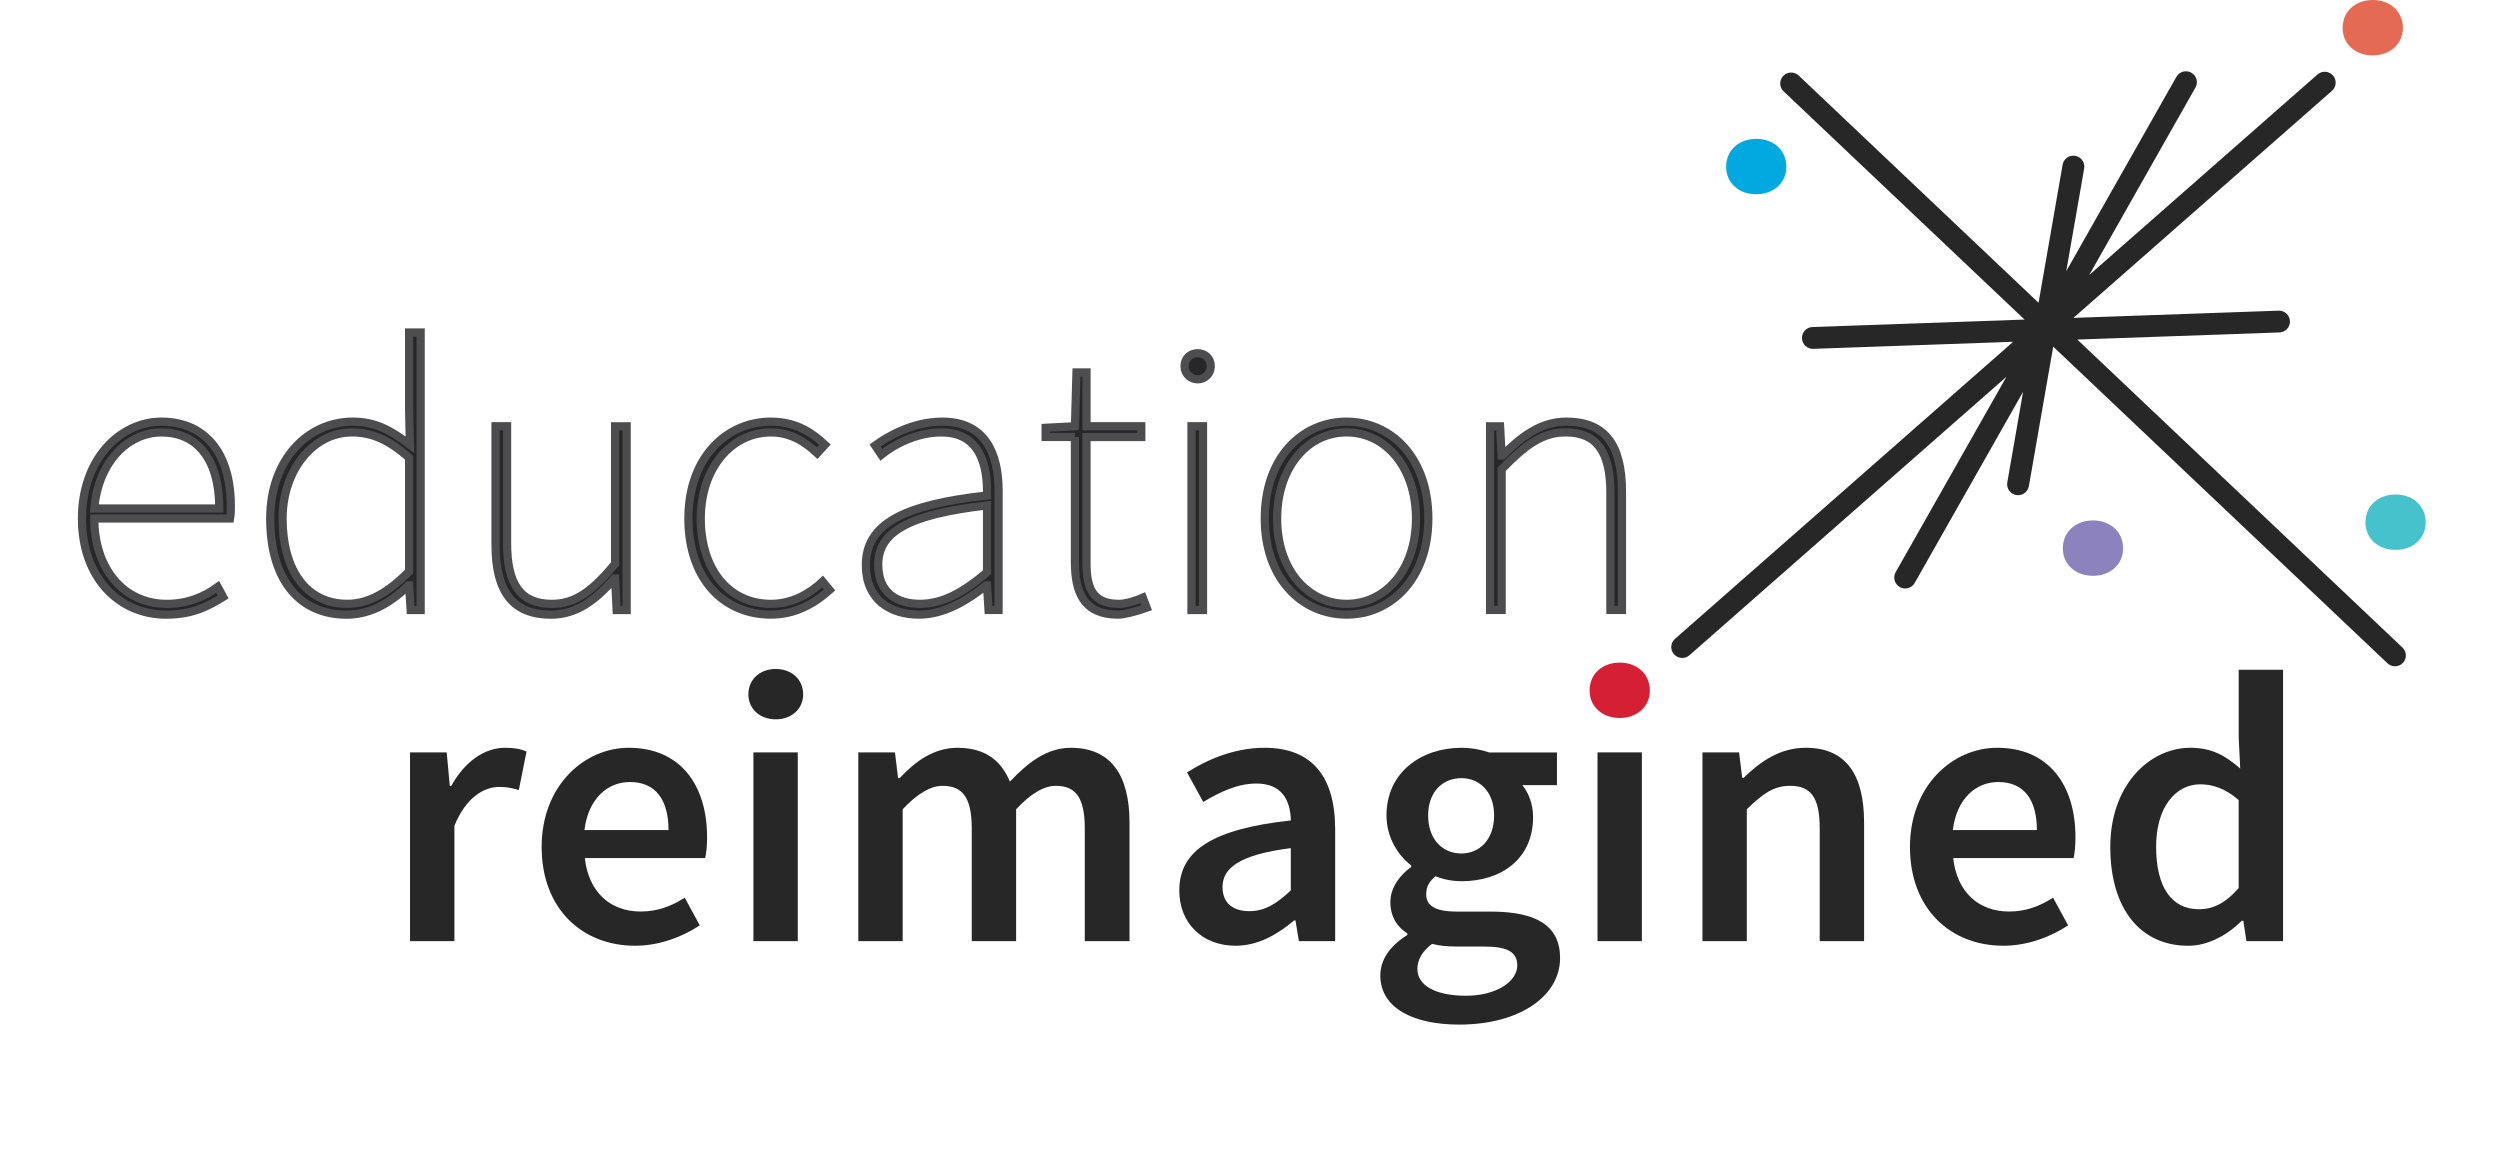 <?xml version="1.0" encoding="UTF-8"?> <svg xmlns="http://www.w3.org/2000/svg" width="183" height="86" viewBox="0 0 183 86" fill="none"><path d="M30.016 55.076H32.698L32.925 57.524H33.037C34.026 55.723 35.494 54.737 36.962 54.737C37.667 54.737 38.119 54.823 38.542 55.017L37.978 57.831C37.497 57.69 37.13 57.604 36.537 57.604C35.435 57.604 34.109 58.364 33.262 60.447V68.889H30.014V55.076H30.016Z" fill="#272727"></path><path d="M46.027 54.737C49.783 54.737 51.759 57.439 51.759 61.294C51.759 61.912 51.703 62.477 51.618 62.812H42.809C43.092 65.317 44.672 66.723 46.904 66.723C48.091 66.723 49.107 66.358 50.123 65.711L51.224 67.736C49.898 68.607 48.23 69.228 46.482 69.228C42.643 69.228 39.648 66.555 39.648 61.997C39.648 57.495 42.782 54.737 46.027 54.737ZM48.936 60.761C48.936 58.566 48.003 57.244 46.113 57.244C44.474 57.244 43.063 58.454 42.782 60.761H48.936Z" fill="#272727"></path><path d="M54.781 50.826C54.781 49.728 55.629 48.969 56.786 48.969C57.944 48.969 58.791 49.728 58.791 50.826C58.791 51.894 57.944 52.656 56.786 52.656C55.629 52.656 54.781 51.897 54.781 50.826ZM55.15 55.075H58.398V68.891H55.15V55.075Z" fill="#272727"></path><path d="M62.831 55.075H65.512L65.739 56.961H65.852C67.009 55.722 68.365 54.739 70.086 54.739C72.118 54.739 73.276 55.666 73.925 57.214C75.254 55.808 76.636 54.739 78.387 54.739C81.323 54.739 82.681 56.737 82.681 60.225V68.891H79.406V60.646C79.406 58.368 78.727 57.523 77.288 57.523C76.414 57.523 75.454 58.086 74.38 59.239V68.891H71.132V60.646C71.132 58.368 70.455 57.523 68.985 57.523C68.138 57.523 67.148 58.086 66.076 59.239V68.891H62.828V55.075H62.831Z" fill="#272727"></path><path d="M94.489 60.055C94.459 58.593 93.839 57.354 91.975 57.354C90.593 57.354 89.294 57.972 88.078 58.704L86.891 56.538C88.417 55.582 90.364 54.737 92.567 54.737C96.039 54.737 97.734 56.847 97.734 60.703V68.889H95.079L94.826 67.371H94.74C93.497 68.412 92.085 69.228 90.447 69.228C88.019 69.228 86.324 67.595 86.324 65.176C86.327 62.224 88.813 60.676 94.489 60.055ZM91.465 66.697C92.596 66.697 93.47 66.135 94.486 65.178V62.082C90.73 62.562 89.489 63.545 89.489 64.925C89.489 66.161 90.307 66.697 91.465 66.697Z" fill="#272727"></path><path d="M103.017 68.441V68.329C102.311 67.879 101.774 67.146 101.774 66.022C101.774 64.954 102.509 64.024 103.298 63.462V63.35C102.368 62.647 101.491 61.325 101.491 59.692C101.491 56.514 104.06 54.739 106.969 54.739C107.731 54.739 108.436 54.88 109.001 55.078H113.97V57.47H111.431C111.882 58.005 112.222 58.847 112.222 59.806C112.222 62.873 109.907 64.506 106.969 64.506C106.375 64.506 105.699 64.394 105.078 64.141C104.656 64.506 104.4 64.844 104.4 65.462C104.4 66.251 104.964 66.728 106.659 66.728H109.115C112.447 66.728 114.198 67.74 114.198 70.133C114.198 72.861 111.318 75 106.8 75C103.496 75 101.039 73.817 101.039 71.398C101.042 70.242 101.747 69.23 103.017 68.441ZM107.308 72.888C109.538 72.888 111.064 71.846 111.064 70.666C111.064 69.597 110.188 69.288 108.607 69.288H106.715C105.953 69.288 105.359 69.232 104.824 69.091C104.089 69.653 103.752 70.274 103.752 70.921C103.752 72.155 105.105 72.888 107.308 72.888ZM109.369 59.69C109.369 57.974 108.324 56.961 106.969 56.961C105.613 56.961 104.541 57.947 104.541 59.69C104.541 61.461 105.613 62.476 106.969 62.476C108.297 62.476 109.369 61.461 109.369 59.69Z" fill="#272727"></path><path d="M116.938 55.075H120.186V68.891H116.938V55.075Z" fill="#272727"></path><path d="M124.619 55.076H127.301L127.528 56.933H127.64C128.883 55.723 130.295 54.737 132.188 54.737C135.152 54.737 136.452 56.736 136.452 60.223V68.889H133.203V60.644C133.203 58.366 132.554 57.522 131.03 57.522C129.816 57.522 129.025 58.113 127.867 59.237V68.889H124.619V55.076Z" fill="#272727"></path><path d="M146.192 54.737C149.949 54.737 151.924 57.439 151.924 61.294C151.924 61.912 151.868 62.477 151.783 62.812H142.974C143.255 65.317 144.837 66.723 147.067 66.723C148.254 66.723 149.27 66.358 150.286 65.711L151.387 67.736C150.058 68.607 148.393 69.228 146.642 69.228C142.803 69.228 139.809 66.555 139.809 61.997C139.811 57.495 142.944 54.737 146.192 54.737ZM149.101 60.761C149.101 58.566 148.171 57.244 146.278 57.244C144.639 57.244 143.228 58.454 142.947 60.761H149.101Z" fill="#272727"></path><path d="M160.341 54.737C161.924 54.737 162.91 55.329 163.985 56.256L163.873 54.034V49.026H167.121V68.892H164.439L164.212 67.4H164.1C163.084 68.412 161.672 69.23 160.175 69.23C156.702 69.23 154.473 66.558 154.473 62C154.468 57.495 157.32 54.737 160.341 54.737ZM160.962 66.556C162.034 66.556 162.94 66.076 163.87 65.008V58.566C162.91 57.721 161.978 57.412 161.047 57.412C159.269 57.412 157.828 59.072 157.828 61.97C157.828 64.952 158.957 66.556 160.962 66.556Z" fill="#272727"></path><path d="M11.815 30.864C14.921 30.864 16.897 33.059 16.897 37.056C16.897 37.338 16.897 37.618 16.841 37.956H6.901C6.901 41.558 8.992 44.203 12.21 44.203C13.734 44.203 14.921 43.697 15.937 42.965L16.333 43.697C15.315 44.315 14.186 44.992 12.154 44.992C8.767 44.992 6 42.346 6 37.956C6 33.566 8.823 30.864 11.815 30.864ZM16.052 37.224C16.052 33.51 14.357 31.653 11.817 31.653C9.39 31.653 7.187 33.792 6.904 37.224H16.052Z" fill="#272727" stroke="#4D4D4F" stroke-width="0.6" stroke-miterlimit="10"></path><path d="M25.823 30.864C27.462 30.864 28.59 31.482 30.002 32.553L29.946 30.022V24.339H30.793V44.656H30.058L29.946 42.855H29.89C28.761 43.979 27.235 44.994 25.371 44.994C21.984 44.994 19.781 42.519 19.781 37.958C19.779 33.621 22.546 30.864 25.823 30.864ZM25.428 44.2C27.008 44.2 28.422 43.356 29.946 41.837V33.509C28.422 32.158 27.179 31.652 25.767 31.652C22.888 31.652 20.685 34.465 20.685 37.956C20.685 41.669 22.377 44.2 25.428 44.2Z" fill="#272727" stroke="#4D4D4F" stroke-width="0.6" stroke-miterlimit="10"></path><path d="M36.272 31.202H37.119V39.757C37.119 42.74 38.079 44.203 40.394 44.203C42.089 44.203 43.332 43.303 45.024 41.278V31.204H45.872V44.656H45.137L45.024 42.348H44.968C43.613 43.923 42.201 44.994 40.338 44.994C37.571 44.994 36.272 43.361 36.272 39.873V31.202Z" fill="#272727" stroke="#4D4D4F" stroke-width="0.6" stroke-miterlimit="10"></path><path d="M56.433 30.864C58.296 30.864 59.483 31.709 60.386 32.553L59.822 33.171C58.919 32.327 57.847 31.653 56.435 31.653C53.556 31.653 51.297 34.242 51.297 37.956C51.297 41.67 53.329 44.203 56.435 44.203C57.959 44.203 59.258 43.471 60.218 42.57L60.726 43.189C59.595 44.201 58.184 44.989 56.433 44.989C52.987 44.989 50.391 42.4 50.391 37.954C50.391 33.454 53.214 30.864 56.433 30.864Z" fill="#272727" stroke="#4D4D4F" stroke-width="0.6" stroke-miterlimit="10"></path><path d="M72.249 36.267C72.305 34.072 71.74 31.653 68.917 31.653C66.998 31.653 65.359 32.609 64.512 33.286L64.06 32.609C64.907 31.991 66.771 30.864 68.974 30.864C72.136 30.864 73.096 33.227 73.096 35.929V44.651H72.361L72.249 42.85H72.192C70.781 43.975 69.086 44.989 67.279 44.989C65.191 44.989 63.381 43.921 63.381 41.358C63.381 38.348 66.148 36.944 72.249 36.267ZM67.335 44.201C68.974 44.201 70.441 43.413 72.249 41.894V36.997C66.319 37.674 64.287 39.022 64.287 41.332C64.284 43.415 65.696 44.201 67.335 44.201Z" fill="#272727" stroke="#4D4D4F" stroke-width="0.6" stroke-miterlimit="10"></path><path d="M78.686 31.988H76.539V31.314L78.686 31.202L78.798 27.262H79.533V31.202H83.543V31.99H79.533V41.219C79.533 42.964 79.929 44.203 81.905 44.203C82.412 44.203 83.148 43.976 83.656 43.752L83.936 44.485C83.145 44.765 82.298 44.991 81.846 44.991C79.36 44.991 78.683 43.417 78.683 41.109V31.988H78.686Z" fill="#272727" stroke="#4D4D4F" stroke-width="0.6" stroke-miterlimit="10"></path><path d="M86.709 26.812C86.709 26.194 87.161 25.855 87.669 25.855C88.177 25.855 88.629 26.194 88.629 26.812C88.629 27.374 88.177 27.768 87.669 27.768C87.161 27.768 86.709 27.374 86.709 26.812ZM87.215 31.202H88.062V44.653H87.215V31.202Z" fill="#272727" stroke="#4D4D4F" stroke-width="0.6" stroke-miterlimit="10"></path><path d="M98.568 30.864C101.787 30.864 104.554 33.454 104.554 37.954C104.554 42.4 101.787 44.99 98.568 44.99C95.349 44.99 92.582 42.4 92.582 37.954C92.58 33.454 95.347 30.864 98.568 30.864ZM98.568 44.201C101.447 44.201 103.65 41.67 103.65 37.954C103.65 34.24 101.447 31.651 98.568 31.651C95.689 31.651 93.486 34.24 93.486 37.954C93.483 41.67 95.686 44.201 98.568 44.201Z" fill="#272727" stroke="#4D4D4F" stroke-width="0.6" stroke-miterlimit="10"></path><path d="M109.072 31.203H109.807L109.92 33.342H109.976C111.387 31.935 112.799 30.864 114.662 30.864C117.429 30.864 118.729 32.497 118.729 35.985V44.651H117.881V36.097C117.881 33.113 116.921 31.651 114.606 31.651C112.911 31.651 111.668 32.551 109.92 34.352V44.651H109.072V31.203Z" fill="#272727" stroke="#4D4D4F" stroke-width="0.6" stroke-miterlimit="10"></path><path d="M126.352 12.216C126.347 11.009 127.275 10.169 128.55 10.164C129.824 10.159 130.757 10.992 130.762 12.199C130.767 13.374 129.839 14.214 128.564 14.219C127.289 14.223 126.356 13.394 126.352 12.216Z" fill="#02A8E0"></path><path d="M151 40.147C150.995 38.94 151.923 38.101 153.198 38.096C154.47 38.091 155.406 38.923 155.411 40.13C155.416 41.306 154.487 42.145 153.213 42.15C151.94 42.155 151.005 41.325 151 40.147Z" fill="#8C83BE"></path><path d="M171.48 2.052C171.476 0.845 172.404 0.005 173.678 2.12356e-05C174.953 -0.005 175.886 0.827 175.891 2.035C175.896 3.21 174.968 4.05 173.693 4.055C172.421 4.062 171.485 3.23 171.48 2.052Z" fill="#E56A54"></path><path d="M173.15 38.248C173.146 37.041 174.074 36.201 175.348 36.196C176.621 36.191 177.556 37.024 177.561 38.231C177.566 39.406 176.638 40.246 175.363 40.251C174.091 40.256 173.155 39.423 173.15 38.248Z" fill="#45C2CC"></path><path d="M116.357 50.555C116.353 49.347 117.281 48.508 118.555 48.503C119.828 48.498 120.763 49.33 120.768 50.538C120.773 51.713 119.845 52.553 118.57 52.557C117.298 52.562 116.362 51.73 116.357 50.555Z" fill="#D51F35"></path><path d="M175.857 47.397L152.06 24.856L166.853 24.335C167.295 24.32 167.641 23.95 167.624 23.51C167.61 23.069 167.234 22.724 166.796 22.741L151.777 23.269L170.699 6.649C171.031 6.357 171.063 5.853 170.77 5.522C170.477 5.191 169.971 5.16 169.639 5.452L152.932 20.127L160.708 6.408C160.925 6.024 160.791 5.537 160.405 5.32C160.022 5.104 159.531 5.238 159.314 5.622L151.249 19.85L152.561 12.332C152.637 11.896 152.346 11.485 151.909 11.407C151.469 11.332 151.056 11.624 150.983 12.057L149.222 22.162L131.665 5.53C131.346 5.225 130.838 5.238 130.532 5.559C130.227 5.878 130.239 6.384 130.562 6.688L148.197 23.393L132.677 23.938C132.235 23.953 131.888 24.323 131.905 24.763C131.919 25.194 132.276 25.535 132.706 25.535C132.716 25.535 132.725 25.535 132.735 25.535L147.364 25.019L122.607 46.766C122.275 47.059 122.243 47.562 122.537 47.893C122.695 48.071 122.915 48.163 123.137 48.163C123.325 48.163 123.513 48.098 123.667 47.964L146.871 27.581L138.762 41.884C138.545 42.269 138.679 42.756 139.065 42.972C139.19 43.043 139.324 43.077 139.459 43.077C139.737 43.077 140.01 42.931 140.157 42.67L148.089 28.679L146.934 35.311C146.858 35.747 147.149 36.158 147.586 36.236C147.633 36.243 147.679 36.248 147.725 36.248C148.109 36.248 148.446 35.973 148.514 35.586L150.295 25.374L174.763 48.553C174.917 48.699 175.117 48.772 175.315 48.772C175.527 48.772 175.737 48.689 175.896 48.524C176.192 48.205 176.177 47.699 175.857 47.397Z" fill="#272727"></path></svg> 